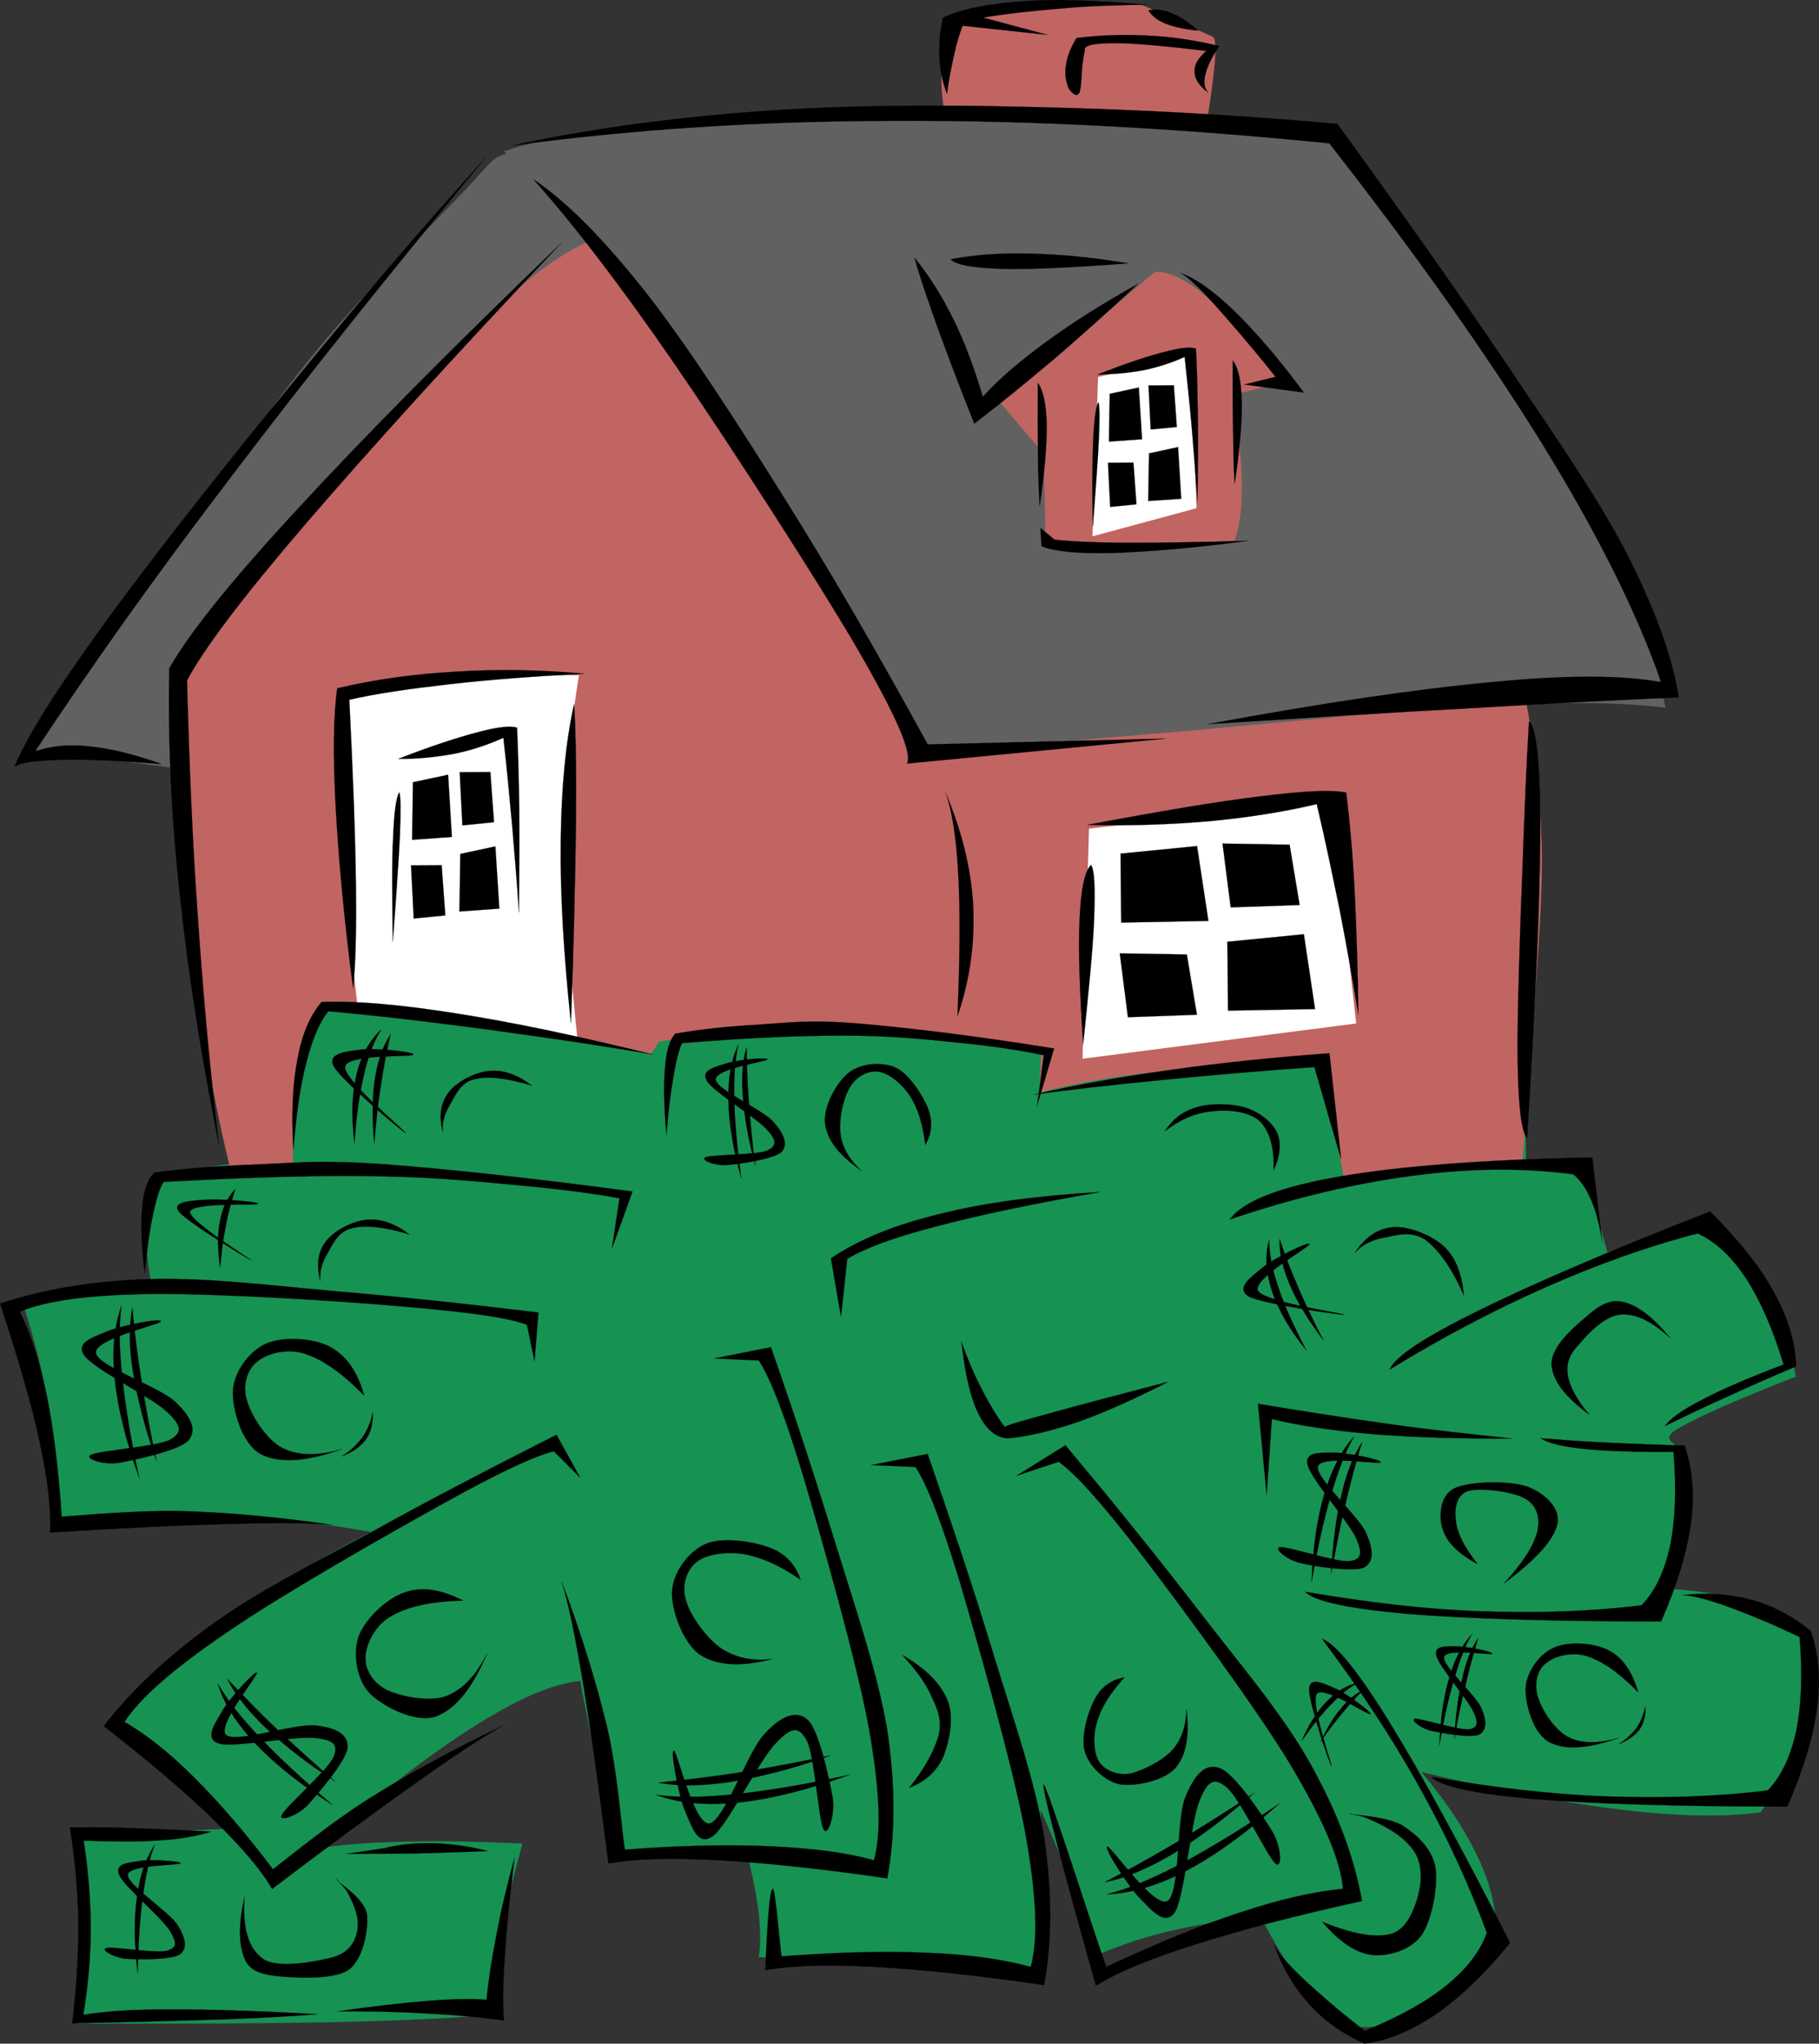 <?xml version="1.0" encoding="UTF-8"?>
<svg version="1.0" viewBox="0 0 416.88 468.16" xml:space="preserve" xmlns="http://www.w3.org/2000/svg">
<rect x="0" y="0" width="416.88" height="468.16" fill="#333333" stroke="none"/>
<g fill-rule="evenodd">
	<path d="m39.983 268.77c5.4-1.15 10.332-1.91 14.652-2.27 4.356-0.43 7.956-0.36 11.232 0.08 0.396-11.06 1.404-19.55 3.168-25.64 1.692-6.19 4.068-9.68 7.128-10.9 13.032 0.03 25.307 0.54 37.367 1.65 11.99 1.15 22.72 4.75 34.27 4.83 11.42-0.22 18.04-6.16 34.31-5.58 16.27 0.54 36.97 3.52 62.79 8.96l-0.18 4.57c25.95-4.28 44.96-6.26 57.99-5.79 12.82 0.43 11.31 4.96 19.19 8.31 7.85 3.24 17.06 6.7 27.79 10.8l0.04 8.71 13.25 1.01 5.4 19.33 23.58-7.27c4.75 2.7 8.53 6.99 11.91 13 3.21 6.01 5.87 13.43 7.71 22.79-13.29 5.18-22.04 9.03-26.68 11.7-4.68 2.62-0.9 3.34-1.01 4.1-0.18 0.68-0.18 0.68 0 0 1.62 5.22 2.3 10.33 2.2 15.91-0.19 5.55-1.3 10.98-3.21 16.89 8.79 0.64 15.55 2.05 20.59 3.81 5.01 1.73 8 4.21 9.26 7.06 2.08 6.95 2.3 13.57 0.79 20.41-1.66 6.73-4.83 13.32-10.05 19.91-8.17 1.15-18.5 0.97-31.53-0.54-13.11-1.55-28.23-4.39-46.19-8.68 6.01 7.13 10.33 13.79 13.25 20.13 2.88 6.33 4.1 12.02 3.81 17.6-5.04 7.2-9.97 12.53-15.23 15.98-5.25 3.39-10.54 5.04-16.02 4.68-3.06 0.18-6.33-1.58-10.11-5.83-3.78-4.21-7.89-10.58-12.46-19.26-7.02 0.58-13.53 1.41-19.69 2.88-6.26 1.37-11.88 3.21-17.28 5.51-1.98-5.33-4.14-10.55-6.34-16.09-2.3-5.55-4.64-11.09-7.16-16.92 0.07 8.46 0.22 15.62 0.29 22.03 0.07 6.34 0.07 11.56 0.14 15.8-8.35-1-17.6-1.83-28.58-2.48-10.94-0.72-22.97-1.26-36.5-1.62 0.46-2.74 0.43-6.01 0.03-9.97-0.5-4-1.37-8.61-2.73-13.83-6.38-0.64-11.99-0.9-17-0.75-5.11 0.11-9.25 0.61-12.96 1.51-2.55-12.13-4.5-21.35-5.83-28.08-1.4-6.77-2.19-10.73-2.37-12.17-6.45 0.69-14.37 4.07-24.59 10.59-10.226 6.4-22.034 15.66-36.11 27.9 5.148-0.9 11.628-1.44 19.584-1.62 8.028-0.26 17.026-0.08 27.826 0.39-3.49 13-5.58 22.54-6.66 29.2-1.08 6.55-0.9 9.79 0.4 10.01-8.61 0.75-20.63 1.33-36.65 1.72-16.2 0.29-35.424 0.4-59.04 0.33 1.26-5.01 1.944-10.98 2.052-18.22 0.108-7.31-0.36-15.44-1.404-24.98l33.732-1.44c-6.156-5.44-11.412-10.05-15.624-13.97-4.32-3.92-7.596-7.16-9.972-9.58 7.92-9.1 16.632-17.13 26.424-24.62 9.864-7.52 20.268-13.93 32.04-19.8-12.24-2.27-24.012-3.35-36-3.64-11.988-0.28-23.652 0.44-35.424 2.16-0.144-8.89-0.828-17.46-2.196-25.84-1.404-8.54-3.348-16.38-5.976-24.38 0.18-0.86 2.664-1.76 7.596-2.55 4.932-0.87 12.024-1.66 21.708-2.38-1.296-6.62-1.476-11.99-0.54-16.23 0.829-4.32 2.809-7.38 5.797-9.33z" fill="#169253"/>
	<path d="m53.267 269.78c-4.464-17.93-7.632-36.22-9.648-55.69-1.98-19.62-2.808-39.24-2.34-60.37 8.136-12.75 18.432-26.28 31.716-41.44 13.284-15.299 36.685-38.627 47.015-48.743 10.19-10.008 14.69-13.644 13.79-11.052 12.13 13.284 22.64 26.028 31.97 38.808 9.14 12.707 15.8 24.547 23.33 37.187 7.56 12.64 14.58 25.06 21.6 37.94 13.42-0.82 31.24-1.83 54.57-3.02 23.29-1.26 50.98-2.63 84.17-4.25 2.2 11.09 3.49 22.29 3.89 34.27 0.29 11.92-0.9 24.59-1.62 36.9-0.76 12.28-1.69 24.02-2.81 36.04l-40.9 3.64-5.04-26.82c-13.57 0.21-25.34 0.93-36.28 2.16-10.88 1.15-20.24 2.81-28.48 4.97l0.43-9.54c-13.32-3.39-27.03-5.19-41.72-5.55-14.76-0.36-29.77 0.72-45.87 3.39l-1.8 2.84c-10.47-1.94-21.56-3.78-33.84-5.65-12.27-1.87-25.161-3.64-39.237-5.44-3.024 1.73-5.22 5.65-6.732 11.77-1.512 6.16-2.34 14.29-2.34 24.81-4.608 0.93-9.216 1.87-13.824 2.84z" fill="#c16562"/>
	<path d="m5.999 171.61c5.112-7.85 11.124-16.45 18.18-26.25 7.128-9.93 15.408-20.98 23.868-32.18 8.244-11.27 15.804-22.535 25.596-34.199 9.792-11.736 25.452-27.72 32.687-35.172 7.02-7.452 6.12-7.344 9.94-8.712 3.78-1.332 8.03-1.188 12.89 0.576l13.78 17.244c-6.94 0.756-15.51 5.544-25.99 14.652-10.55 9.108-24.011 25.02-36.647 39.531-12.708 14.32-25.524 29.52-38.988 46.11l-1.008 22.79c-7.056-0.97-13.248-1.8-19.008-2.48-5.724-0.72-10.872-1.41-15.3-1.91z" fill="#616161"/>
	<path d="m219.84 5.037c0.86-1.836 4.79-2.916 11.77-3.636 7.06-0.612 16.81-0.864 29.95-0.36l16.31 7.344c0.58 0.144 0.83 1.728 0.61 5.04-0.25 3.276-0.83 7.992-1.87 14.436-16.34-0.756-29.34-1.368-39.42-1.692-10.08-0.36-16.96-0.576-20.77-0.504-0.76-4.68-0.9-8.604-0.29-12.06 0.58-3.456 1.77-6.264 3.71-8.568z" fill="#c16562"/>
	<path d="m115.48 34.665c9.68-3.312 25.81-5.544 49.35-7.092 23.69-1.548 66.75-2.628 90.69-1.872 23.65 0.648 40.14 2.628 50.43 5.94 11.45 13.716 22.14 27.864 32.62 42.984 10.37 15.12 23.07 36.075 29.52 47.015 6.3 10.69 6.05 10.62 8.39 17.42 2.26 6.81 4.28 19.08 5.22 23.08 0.82 3.82 0.82 3.82 0 0-9.15-1.22-22.43-1.4-40.68-0.54-18.36 0.94-46.26 3.78-68.01 5.76-21.81 1.84-41.79 3.53-61.34 5.22-11.34-23.4-22.54-43.67-34.27-62.17-11.88-18.505-25.28-34.957-35.72-47.701-10.47-12.708-18.93-21.96-26.2-28.044z" fill="#616161"/>
	<path d="m140.24 286.05 4.72-13.1c-23.72-3.17-42.34-5.15-56.665-6.23-14.328-1.04-19.908-0.39-28.692 0-8.892 0.32-16.812 0.9-24.156 1.87-1.548 1.37-2.448 3.82-2.844 7.78-0.36 3.85-0.216 8.93 0.576 15.37 0.468-5.33 1.08-9.68 1.836-13.21 0.72-3.53 1.476-6.12 2.412-7.78 17.748-0.93 32.868-1.51 46.188-1.33 13.176 0.07 22.895 0.97 32.765 1.87 9.79 0.9 18.18 1.84 25.59 3.21-0.57 3.85-1.15 7.7-1.73 11.55z" stroke="#000" stroke-miterlimit="10" stroke-width=".036"/>
	<path d="m122.5 311.86 0.9-11.19c-16.92-2.05-32.513-3.71-47.597-4.97-15.192-1.4-29.556-3.13-42.264-2.66-12.744 0.43-23.724 2.34-33.516 5.58 4.068 12.38 7.128 22.71 9.036 31.57 1.908 8.82 2.664 15.59 2.412 20.88 16.812-1.05 30.276-1.69 41.22-1.95 10.908-0.32 18.576-0.25 23.688 0.22-12.708-1.84-23.832-2.84-34.344-3.17-10.62-0.28-23.112 0.98-27.9 1.26-4.68 0.18-4.68 0.18 0 0-0.72-10.62-1.8-19.76-3.384-27.57-1.656-7.89-3.636-14.29-6.228-19.37 5.976-2.52 16.02-3.92 30.96-4.07 14.868-0.1 43.2 1.62 57.636 2.95 14.261 1.23 23.331 2.45 27.651 4.11 0.57 2.77 1.15 5.58 1.73 8.38z" stroke="#000" stroke-miterlimit="10" stroke-width=".036"/>
	<path d="m132.97 338.5-5.43-9.82c-15.16 7.67-29.129 14.9-42.341 22.25-13.32 7.16-26.424 13.82-36.684 21.23-10.332 7.53-18.396 15.05-24.732 23.26 10.296 7.99 18.432 14.94 24.984 21.24 6.408 6.27 10.944 11.48 13.608 16.06 13.428-10.23 24.228-18.11 33.228-24.48 8.857-6.3 15.407-10.59 19.797-13-11.48 5.47-21.453 10.91-30.309 16.45-8.928 5.55-18.756 13.65-22.536 16.53-3.816 2.73-3.816 2.73 0 0-6.408-8.5-12.384-15.37-18.072-21.06-5.76-5.73-10.98-9.83-15.948-12.71 3.528-5.47 11.16-12.13 23.472-20.52 12.312-8.5 36.9-22.5 49.613-29.52 12.56-6.99 20.8-10.84 25.3-11.95 2.02 2.01 4.04 4.03 6.05 6.04z" stroke="#000" stroke-miterlimit="10" stroke-width=".036"/>
	<path d="m48.371 419.61c-6.876-0.47-12.78-0.61-18.252-0.83-5.472-0.25-10.08-0.18-14.112-0.18 1.152 7.06 1.8 14.12 1.944 21.71 0.036 7.6-0.432 15.05-1.404 23.19 14.508-0.29 26.388-0.65 35.784-0.94 9.432-0.36 16.056-0.79 20.412-1.15-13.608-0.76-24.588-1.12-33.624-1.08-9.072-0.04-15.516 0.47-20.016 1.22 1.08-6.69 1.692-13.17 1.692-19.87-0.036-6.69-0.576-13.32-1.62-20.02 6.84 0.22 12.528 0.33 17.46-0.07 4.932-0.28 8.712-1.08 11.736-1.98z" stroke="#000" stroke-miterlimit="10" stroke-width=".036"/>
	<path d="m77.315 460.76c6.948-0.03 13.5 0.07 19.944 0.47 6.371 0.29 12.351 0.83 18.221 1.62-0.29-3.56-0.22-8.32 0.21-14.54 0.36-6.31 1.15-13.79 2.23-22.76-1.65 6.16-3.06 11.77-4.06 17.28-1.08 5.44-1.91 10.48-2.34 15.27-3.28-0.25-7.53-0.22-13.289 0.25-5.76 0.47-12.6 1.22-20.916 2.41z" stroke="#000" stroke-miterlimit="10" stroke-width=".036"/>
	<path d="m88.115 423.39c3.564-0.93 7.272-1.22 11.268-1.15 3.887 0.15 8.067 0.65 12.387 1.8-5.55 0.22-10.73 0.4-16.239 0.54-5.436 0.07-10.836 0.11-16.2 0.11 2.916-0.43 5.832-0.87 8.784-1.3z" stroke="#000" stroke-miterlimit="10" stroke-width=".036"/>
	<path d="m163.72 311.18 12.96-2.56c5.76 16.38 10.65 31.5 15.22 46.34 4.54 14.65 9.33 28.73 11.45 41.4 1.87 12.63 1.87 23.76 0 33.94-15.41-2.26-28.08-3.56-38.84-4.17-10.77-0.58-18.94-0.33-25.06 0.75-2.16-16.77-3.99-30.27-5.79-41.07-1.8-10.84-3.39-18.54-4.9-23.4 4.61 12.24 7.96 23.18 10.44 33.52 2.38 10.26 3.24 23.03 4 27.79 0.61 4.6 0.61 4.6 0 0 12.63-0.98 23.43-1.19 33.08-0.79 9.61 0.46 17.39 1.36 24.01 3.23 1.77-6.26 1.37-16.52-1.33-31.21-2.81-14.87-10.66-42.51-14.8-56.55-4.21-13.97-7.63-22.76-10.26-26.75-3.38-0.15-6.76-0.29-10.18-0.47z" stroke="#000" stroke-miterlimit="10" stroke-width=".036"/>
	<path d="m199.64 335.62 12.96-2.55c5.66 16.38 10.77 31.53 15.2 46.29 4.5 14.66 9.43 28.73 11.48 41.4 1.87 12.6 1.87 23.84 0 33.99-15.48-2.27-28.12-3.57-38.88-4.18-10.73-0.57-18.97-0.32-25.02 0.76 0.54-11.95 1.01-18.07 1.69-18.65 0.61-0.47 1.62 12.74 2.05 15.48 0.29 2.56 0.29 2.56 0 0 12.64-0.94 23.44-1.26 33.09-0.83 9.61 0.36 17.39 1.44 24.01 3.24 1.76-6.3 1.37-16.41-1.33-31.17-2.81-14.91-10.66-42.52-14.8-56.6-4.21-13.96-7.63-22.75-10.26-26.74-3.38-0.15-6.77-0.29-10.19-0.44z" stroke="#000" stroke-miterlimit="10" stroke-width=".036"/>
	<path d="m232.94 338.07 11.23-6.98c11.16 13.28 21.14 25.7 30.6 37.94 9.36 12.17 18.98 23.4 25.35 34.67 6.26 11.16 10.22 21.56 12.02 31.79-15.15 3.31-27.57 6.59-37.83 9.83-10.23 3.2-17.9 6.33-23.15 9.54-8.5-30.1-12.35-45.26-11.99-46.05 0.51-0.68 11.77 34.67 14.37 41.76 2.34 6.95 2.34 6.95 0 0 11.48-5.36 21.42-9.47 30.63-12.45 9.11-3.03 16.85-4.79 23.62-5.44-0.54-6.52-4.57-15.95-12.24-28.73-7.78-12.89-25.02-36.14-33.84-47.7-8.93-11.63-15.16-18.61-19.08-21.38-3.21 1.04-6.45 2.12-9.69 3.2z" stroke="#000" stroke-miterlimit="10" stroke-width=".036"/>
	<path d="m292.02 445.6c1.98 5.33 4.64 9.83 8.14 13.65 3.38 3.74 7.59 6.66 12.49 8.89 5.47-0.65 10.83-2.95 16.52-6.77 5.62-3.96 11.16-9.21 16.92-16.31-11.37-22.35-20.48-38.91-27.72-50.65-7.23-11.7-12.31-17.89-15.37-18.97 8.57 11.45 15.88 22.39 22.21 33.8 6.34 11.31 11.38 22.29 15.55 33.52-1.58 4.32-4.57 8.24-9.25 12.06-4.68 3.78-10.87 7.2-18.72 10.41-6.01-4.61-10.51-8.61-14.04-11.85-3.49-3.38-5.69-5.8-6.73-7.78z" stroke="#000" stroke-miterlimit="10" stroke-width=".036"/>
	<path d="m385.55 365.43c5.69-0.68 10.87-0.28 15.84 1.05 4.93 1.33 9.36 3.74 13.57 7.09 1.84 5.15 2.38 10.98 1.48 17.78-0.94 6.73-3.17 14.19-6.84 22.5-25.06 0-44.03-0.61-57.75-1.69-13.71-1.19-21.49-2.84-23.87-5.11 14.04 2.38 27.22 4 40.22 4.47 12.99 0.43 24.98 0.1 36.93-1.37 3.21-3.32 5.26-7.89 6.55-13.72 1.19-5.98 1.44-12.89 0.76-21.42-6.84-3.27-12.38-5.47-16.92-7.13-4.54-1.58-7.81-2.45-9.97-2.45z" stroke="#000" stroke-miterlimit="10" stroke-width=".036"/>
	<path d="m353.08 329.47c5.14 0.4 10.29 0.79 15.87 1.04 5.51 0.26 11.16 0.47 17.1 0.65 1.84 5.15 2.38 10.98 1.48 17.78-0.94 6.74-3.17 14.19-6.84 22.5-25.09 0-43.96-0.61-57.71-1.69-13.64-1.19-21.56-2.84-23.9-5.11 14.04 2.38 27.21 4 40.21 4.47 12.99 0.43 24.98 0.1 36.93-1.37 3.21-3.31 5.26-7.89 6.56-13.72 1.18-5.98 1.44-12.89 0.75-21.42-8.6 0.04-15.37-0.14-20.45-0.68-5.14-0.51-8.35-1.37-10-2.45z" stroke="#000" stroke-miterlimit="10" stroke-width=".036"/>
	<path d="m346.56 329.54c-9.18-0.97-18.32-1.94-28.12-3.31-9.79-1.37-19.69-2.92-30.13-4.65l1.98 20.88 1.19-17.38c6.59 1.58 14.26 2.7 23.54 3.49 9.25 0.72 19.59 1.04 31.54 0.97z" stroke="#000" stroke-miterlimit="10" stroke-width=".036"/>
	<path d="m381.59 326.66c4.6-2.23 9.36-4.54 14.4-6.77 4.97-2.27 10.18-4.61 15.66-6.87-0.22-5.62-1.84-11.09-5.15-17.1-3.31-6.05-8.17-11.96-14.58-18.4-23.33 9.11-40.75 16.63-53.1 22.72-12.31 6.08-19.05 10.44-20.34 13.5 12.17-7.46 23.9-13.61 35.78-18.87 11.85-5.22 23.26-9.32 34.82-12.31 4.1 1.87 7.81 5.33 11.12 10.37 3.27 5.07 6.08 11.45 8.57 19.65-8.03 3.06-14.3 5.73-18.8 8.14-4.6 2.34-7.27 4.32-8.38 5.94z" stroke="#000" stroke-miterlimit="10" stroke-width=".036"/>
	<path d="m367.22 284.72c-0.75-6.52-1.51-13.03-2.3-19.58-24.77 0.5-43.6 1.94-57.6 4.32-13.97 2.41-22.32 5.61-25.49 9.9 14.83-5.04 28.59-8.25 41.83-10.01 13.25-1.77 25.24-1.87 36.94-0.33 1.69 1.41 3.02 3.42 4.14 6.05 1.08 2.59 1.91 5.76 2.48 9.65z" stroke="#000" stroke-miterlimit="10" stroke-width=".036"/>
	<path d="m236.94 250.77c9.68-2.3 20.02-4.07 31.43-5.69 11.37-1.62 23.29-2.84 36.32-3.81l2.66 24.23c-3.13-10.55-5.07-17.57-6.12-21.06-1.04-3.53-1.04-3.53 0 0-13.03 0.93-24.62 1.94-35.46 3.02-10.83 1.08-20.26 2.09-28.83 3.31z" stroke="#000" stroke-miterlimit="10" stroke-width=".036"/>
	<path d="m349.98 260.82c1.91-30.75 2.92-53.61 3.02-69.7 0.04-15.98-0.82-24.52-2.59-25.88-0.57 10.04-1.08 21.24-1.51 34.41-0.54 13.11-1.23 33.19-1.08 43.6 0.14 10.22 0.86 15.95 2.16 17.57z" stroke="#000" stroke-miterlimit="10" stroke-width=".036"/>
	<path d="m117.17 33.369c17.96-3.888 36.5-6.372 56.88-7.884 20.34-1.476 41.69-1.512 64.04-0.936 22.25 0.504 44.68 1.728 68.4 3.816 15.37 21.168 28.37 39.564 39.53 56.16 11.12 16.525 20.19 29.515 26.82 42.295 6.41 12.68 10.37 23.33 11.88 32.94-14.11 0.58-29.81 1.41-47.92 2.49-18.18 0.97-37.8 2.23-59.97 3.63 26.31-4.86 47.73-8.02 65.23-9.64 17.46-1.7 30.02-1.55 38.66 0.03-5.54-15.84-14.4-33.69-27.14-54.39-12.89-20.775-28.88-43.419-48.93-69.051-35.42-3.528-68-5.292-99.54-5.148-31.53 0.036-60.33 1.98-87.94 5.688z" stroke="#000" stroke-miterlimit="10" stroke-width=".036"/>
	<path d="m122.24 41.073c9.18 10.26 19.8 24.084 32.26 42.156 12.46 18.111 32.94 49.861 42.01 65.411 8.89 15.37 12.67 23.94 11.34 26.28l59.26-5.72-54.51 1.33c-11.05-20.2-21.6-38.49-32.47-55.84-10.91-17.421-22.32-35.169-32-47.553-9.72-12.312-18.25-20.951-25.89-26.064z" stroke="#000" stroke-miterlimit="10" stroke-width=".036"/>
	<path d="m217.86 59.397c5.51-1.044 11.45-1.476 18.36-1.296 6.84 0.18 14.11 0.828 22.35 2.232-12.52 0.936-21.89 1.404-28.76 1.26-6.87-0.216-10.73-0.9-11.95-2.196z" stroke="#000" stroke-miterlimit="10" stroke-width=".036"/>
	<path d="m238.38 84.381 26.31-22.104c3.1-0.144 7.13 1.656 12.24 5.94 5.15 4.176 11.06 10.44 18.26 19.08l-12.6 3.168c1.26 8.388 1.97 15.155 2.01 20.875 0.04 5.66-0.61 9.83-1.8 12.82-9.79 0.97-18.21 1.48-25.41 1.37-7.31-0.11-13.11-0.83-17.79-2.02l-0.39-19.55-9.9-11.659c3.02-2.628 6.04-5.256 9.07-7.92z" fill="#c16562"/>
	<polygon points="250.37 122.86 251.66 86.361 272.8 81.249 274.23 116.42" fill="#fff"/>
	<path d="m274.45 114.98c0.07-7.31 0.15-13.64 0.07-19.547-0.07-5.977-0.21-10.98-0.43-15.552-1.26-0.468-3.6-0.252-7.42 0.792-3.88 0.972-8.71 2.628-15.15 5.112 3.78-0.036 7.13-0.36 10.58-0.972 3.32-0.72 6.45-1.692 9.4-3.06 0.54 5.472 1.19 10.872 1.65 16.488 0.47 5.619 0.91 11.019 1.3 16.739z" stroke="#000" stroke-miterlimit="10" stroke-width=".036"/>
	<path d="m251.73 92.121c-0.57 1.008-0.97 3.816-1.18 8.569-0.22 4.71-0.29 11.34-0.08 19.87 0.65-8.78 1.16-15.3 1.37-20.09 0.22-4.784 0.18-7.521-0.11-8.349z" stroke="#000" stroke-miterlimit="10" stroke-width=".036"/>
	<polygon points="254.33 90.213 254.15 101.16 261.74 100.62 260.99 88.773" stroke="#000" stroke-miterlimit="10" stroke-width=".036"/>
	<polygon points="263.22 88.305 263.72 98.385 269.7 97.81 269.02 88.27" stroke="#000" stroke-miterlimit="10" stroke-width=".036"/>
	<polygon points="253.93 106.02 254.44 116.13 260.45 115.52 259.76 105.98" stroke="#000" stroke-miterlimit="10" stroke-width=".036"/>
	<polygon points="263.33 103.86 263.15 114.76 270.71 114.26 269.99 102.42" stroke="#000" stroke-miterlimit="10" stroke-width=".036"/>
	<path d="m209.58 59.037c1.11 4.032 2.88 9.18 5.15 15.588 2.3 6.372 5.11 13.752 8.56 22.428 6.16-4.716 12.24-9.72 18.54-15.012 6.3-5.436 12.5-10.98 19.01-17.028-8.13 4.5-14.97 8.856-20.95 13.212-5.94 4.32-10.87 8.496-14.65 12.672-1.94-6.588-4.14-12.456-6.73-17.748-2.67-5.364-5.55-9.972-8.93-14.112z" stroke="#000" stroke-miterlimit="10" stroke-width=".036"/>
	<path d="m237.84 87.693c0 6.624-0.07 12.307 0.07 17.067 0 4.68 0.22 8.42 0.36 11.23 1.12-7.81 1.66-13.9 1.62-18.649-0.11-4.752-0.79-7.92-2.05-9.648z" stroke="#000" stroke-miterlimit="10" stroke-width=".036"/>
	<path d="m238.45 120.96 0.25 4.17c3.14 1.26 8.61 1.73 16.56 1.55 7.96-0.32 18.11-1.08 30.86-2.81-11.27 0.36-20.38 0.47-27.87 0.47-7.49-0.03-12.92-0.32-16.59-0.72-1.05-0.86-2.13-1.76-3.21-2.66z" stroke="#000" stroke-miterlimit="10" stroke-width=".036"/>
	<path d="m270.53 62.529c3.67 1.296 7.7 4.248 12.49 8.856 4.71 4.608 9.94 10.656 15.8 18.54l-13.64-1.836 7.16-1.764c-5.83-7.308-10.62-12.78-14.22-16.812-3.67-3.96-6.15-6.336-7.59-6.984z" stroke="#000" stroke-miterlimit="10" stroke-width=".036"/>
	<path d="m282.52 82.581c-0.04 6.696 0 12.24 0.1 17.028 0.04 4.711 0.15 8.421 0.33 11.271 1.18-7.82 1.69-13.899 1.65-18.651-0.1-4.751-0.75-7.919-2.08-9.648z" stroke="#000" stroke-miterlimit="10" stroke-width=".036"/>
	<path d="m217.03 21.525c-1.04-2.772-1.62-5.436-1.73-8.388s0.04-5.94 0.83-9.108c4.5-2.088 10.66-3.204 18.47-3.744 7.88-0.576 17.06-0.18 28.22 0.792-6.55 0.108-12.89 0.252-19.15 0.828-6.3 0.54-12.38 1.116-18.39 2.124l14.79 3.96-19.44-2.088c-0.72 1.8-1.37 3.852-1.94 6.552-0.58 2.556-1.23 5.58-1.66 9.072z" stroke="#000" stroke-miterlimit="10" stroke-width=".036"/>
	<path d="m244.93 20.265c-0.72-1.728-0.97-3.492-0.61-5.436 0.29-2.016 1.08-3.924 2.38-6.12 5.68-0.684 11.05-0.864 16.63-0.54 5.51 0.288 10.69 1.08 16.09 2.376-1.73 2.592-2.74 4.716-3.17 6.516-0.47 1.8-0.25 3.096 0.65 4.176-2.05-1.548-3.1-3.168-3.13-4.716-0.11-1.692 0.79-3.168 2.7-4.86-9.83-1.152-16.82-1.836-21.53-1.764-4.61 0.036-6.8 0.54-6.3 1.8-0.14 0.288-0.32 1.296-0.54 2.88-0.25 1.548-0.22 5.652-0.72 6.624s-1.37 0.612-2.45-0.936z" stroke="#000" stroke-miterlimit="10" stroke-width=".036"/>
	<path d="m263.18 2.373c0.83 1.26 1.98 2.232 4 3.061 1.87 0.72 4.39 1.296 7.42 1.584-2.16-1.908-4.18-3.24-6.05-3.996-1.98-0.793-3.64-1.009-5.37-0.649z" stroke="#000" stroke-miterlimit="10" stroke-width=".036"/>
	<path d="m50.243 262.58c-2.052-16.63-3.564-33.37-4.824-51.34-1.296-17.92-2.052-36.1-2.556-55.36 3.708-7.06 12.492-18.76 26.892-35.54 14.508-16.88 33.695-38.083 58.935-64.723-25.56 24.552-45.291 44.493-60.447 60.943-15.084 16.31-24.768 28.3-29.448 36.54-0.324 16.02 0.36 32.76 2.34 51.2 1.944 18.43 4.932 37.44 9.108 58.28z" stroke="#000" stroke-miterlimit="10" stroke-width=".036"/>
	<path d="m111.26 36.141c-14.217 15.696-28.257 32.112-42.945 50.076-14.832 17.893-33.48 41.543-44.424 56.663-10.872 15.01-17.676 25.7-20.556 32.76 1.656-1.04 5.184-1.44 10.872-1.58 5.688-0.15 13.104 0.18 22.824 0.97-6.264-2.23-11.52-3.53-16.452-4.03-4.86-0.58-9.036-0.08-12.528 1.11 12.456-18.86 26.892-39.27 44.28-62.06 17.315-22.861 36.684-47.125 58.929-73.909z" stroke="#000" stroke-miterlimit="10" stroke-width=".036"/>
	<path d="m237.69 253.29 3.89-13.1c-18.82-3.03-33.51-4.75-44.89-5.73-11.27-0.9-15.84-0.21-22.75 0.26-7.06 0.39-13.36 1.04-19.19 2.08-1.22 1.37-2.05 3.82-2.34 7.78-0.36 3.89-0.25 8.89 0.33 15.41 0.39-5.33 0.97-9.69 1.58-13.21 0.58-3.53 1.19-6.09 1.98-7.82 14.08-1.15 26.1-1.72 36.65-1.72 10.4-0.04 18.21 0.75 25.95 1.54 7.78 0.76 14.37 1.7 20.31 2.96-0.51 3.85-1.01 7.7-1.52 11.55z" stroke="#000" stroke-miterlimit="10" stroke-width=".036"/>
	<polygon points="248.1 242.53 249.58 189.82 305.12 183.52 310.81 234.46" fill="#fff"/>
	<path d="m311.31 232.41c-0.14-10.47-0.43-19.76-0.86-28.29-0.43-8.57-1.11-15.95-1.91-22.54-3.2-0.72-9.68-0.4-19.58 0.83-9.97 1.19-23.08 3.42-39.74 6.55 9.86 0.25 18.97-0.07 27.86-0.83 8.82-0.83 16.92-2.09 24.69-3.92 1.91 7.99 3.5 15.77 5.19 23.9 1.58 8.07 2.99 16.02 4.35 24.3z" stroke="#000" stroke-miterlimit="10" stroke-width=".036"/>
	<path d="m250.04 198.14c-1.47 1.48-2.3 5.47-2.62 12.38-0.33 6.95 0 16.24 0.82 28.7 1.3-12.6 2.27-22.04 2.52-28.98 0.22-6.88 0.11-10.91-0.72-12.1z" stroke="#000" stroke-miterlimit="10" stroke-width=".036"/>
	<polygon points="256.81 195.55 256.96 211.35 276.94 210.96 274.34 193.82" stroke="#000" stroke-miterlimit="10" stroke-width=".036"/>
	<polygon points="280.18 193.24 282.05 207.86 297.85 207.32 295.55 193.5" stroke="#000" stroke-miterlimit="10" stroke-width=".036"/>
	<polygon points="256.63 218.41 258.5 233.02 274.31 232.45 272 218.66" stroke="#000" stroke-miterlimit="10" stroke-width=".036"/>
	<polygon points="281.29 215.74 281.44 231.51 301.38 231.15 298.82 214.02" stroke="#000" stroke-miterlimit="10" stroke-width=".036"/>
	<path d="m79.691 159.44c3.24-1.76 9.072-3.02 18.036-3.78 8.933-0.83 20.303-1.15 34.953-0.97-1.44 8.71-2.23 17.03-2.77 25.23-0.57 8.14-0.65 13.9-0.21 23.69 0.43 9.79 1.22 21.1 2.66 34.6-11.48-2.09-21.24-3.82-29.7-5.04-8.497-1.26-15.265-2.16-20.701-2.56-1.224-10.01-1.944-20.52-2.304-32.51-0.396-12.06-0.432-24.62 0.036-38.66z" fill="#fff"/>
	<path d="m80.915 226.4c-2.16-16.56-3.348-30.1-3.996-41.72-0.612-11.56-0.54-20.42 0.36-27 8.712-2.06 17.676-3.28 27.181-3.82 9.47-0.58 19.15-0.47 29.48 0.47-11.73 0.61-21.85 1.37-30.88 2.41-9.113 1.04-16.601 2.09-23.009 3.56 0.864 17.07 1.368 30.89 1.512 42.02 0.144 11.08-0.072 18.93-0.648 24.08z" stroke="#000" stroke-miterlimit="10" stroke-width=".036"/>
	<path d="m131.57 161.28c-1.95 8.78-2.92 19.22-3.06 31.46-0.15 12.31 0.68 25.92 2.34 41.65 0.68-18.43 0.97-33.37 1.15-45.65 0.11-12.31-0.04-21.24-0.43-27.46z" stroke="#000" stroke-miterlimit="10" stroke-width=".036"/>
	<polygon points="89.879 218.55 91.427 174.56 116.92 168.37 118.68 210.78" fill="#fff"/>
	<path d="m118.93 209.05c0.07-8.79 0.15-16.45 0.07-23.58-0.07-7.13-0.28-13.29-0.5-18.76-1.44-0.5-4.43-0.21-8.96 1.01-4.65 1.22-10.589 3.13-18.257 6.12 4.536 0.04 8.64-0.4 12.747-1.15 4.07-0.83 7.7-2.05 11.34-3.67 0.75 6.58 1.37 13.1 1.98 19.83 0.57 6.66 1.15 13.39 1.58 20.2z" stroke="#000" stroke-miterlimit="10" stroke-width=".036"/>
	<path d="m91.499 181.51c-0.72 1.22-1.188 4.53-1.404 10.33-0.324 5.76-0.216 13.61-0.072 23.94 0.792-10.58 1.332-18.43 1.62-24.23 0.216-5.76 0.216-9.11-0.144-10.04z" stroke="#000" stroke-miterlimit="10" stroke-width=".036"/>
	<polygon points="94.631 179.2 94.451 192.38 103.56 191.73 102.7 177.48" stroke="#000" stroke-miterlimit="10" stroke-width=".036"/>
	<polygon points="105.36 176.9 105.97 189.07 113.21 188.35 112.38 176.86" stroke="#000" stroke-miterlimit="10" stroke-width=".036"/>
	<polygon points="94.199 198.25 94.811 210.42 102.05 209.7 101.22 198.21" stroke="#000" stroke-miterlimit="10" stroke-width=".036"/>
	<polygon points="105.5 195.62 105.29 208.8 114.43 208.15 113.53 193.89" stroke="#000" stroke-miterlimit="10" stroke-width=".036"/>
	<path d="m216.71 181.54c1.47 4.11 2.44 10.16 2.91 18.83 0.47 8.68 0.36 19.15-0.18 32.4 2.85-8.31 4-16.67 3.6-25.2-0.46-8.64-2.62-17.17-6.33-26.03z" stroke="#000" stroke-miterlimit="10" stroke-width=".036"/>
	<path d="m73.715 229.53c-2.664 3.1-4.464 7.31-5.544 13.03-1.08 5.73-1.44 12.42-0.936 20.78 0.648-8.03 1.584-14.55 2.952-19.84 1.404-5.36 2.916-9.22 5.076-11.84 11.412 1 23.04 2.41 35.567 4.06 12.49 1.7 25.2 3.5 38.81 5.84-17.64-4.36-32.54-7.46-45.29-9.44-12.707-2.01-22.823-2.88-30.635-2.59z" stroke="#000" stroke-miterlimit="10" stroke-width=".036"/>
	<path d="m36.851 302.72c0.216-0.9-9.576 1.01-12.564 2.38-2.988 1.26-7.236 2.52-4.824 5.58 2.304 3.09 15.66 9.61 18.972 12.89 3.24 3.13 3.42 4.57 0.54 6.26-3.096 1.55-15.948 2.45-18 3.38-1.98 0.8 2.34 2.45 6.156 1.91 3.636-0.64 13.788-2.77 16.02-5.11 2.124-2.45 0.54-5.54-2.952-8.85-3.6-3.5-17.676-8.07-18.216-11.2-0.504-3.21 14.364-6.41 14.868-7.24z" stroke="#000" stroke-miterlimit="10" stroke-width=".036"/>
	<path d="m27.887 299.01c-1.728 4.76-2.304 10.26-1.584 16.96 0.684 6.69 2.52 14.04 5.652 22.72-2.052-9.08-3.24-16.85-3.96-23.48-0.72-6.73-0.756-11.95-0.108-16.2z" stroke="#000" stroke-miterlimit="10" stroke-width=".036"/>
	<path d="m30.335 299.52c-0.756 4.17-0.828 9.03 0.18 14.97 0.972 5.84 2.628 12.57 5.364 20.2-1.368-6.27-2.448-12.1-3.384-18.04-0.972-5.94-1.692-11.55-2.16-17.13z" stroke="#000" stroke-miterlimit="10" stroke-width=".036"/>
	<path d="m58.883 383.22c-0.252-0.79-6.768 6.33-8.172 9.14-1.548 2.67-3.996 6.05-0.396 7.09 3.636 0.94 17.496-1.9 21.996-1.29 4.248 0.43 5.328 1.55 4.068 4.46-1.368 2.95-10.8 11.16-11.772 13.11-1.008 1.69 3.204 0.46 5.832-2.13 2.448-2.77 8.892-10.11 9.216-13.28 0.216-3.06-2.808-4.61-7.416-5.04-4.788-0.51-18.18 4.1-20.448 2.16-2.124-2.16 7.092-13.29 7.092-14.22z" stroke="#000" stroke-miterlimit="10" stroke-width=".036"/>
	<path d="m49.883 385.63c1.368 4.61 4.32 9.18 8.712 13.86 4.428 4.64 10.152 9.25 17.604 13.97-6.804-5.76-12.384-10.95-16.74-15.56-4.464-4.71-7.524-8.67-9.576-12.27z" stroke="#000" stroke-miterlimit="10" stroke-width=".036"/>
	<path d="m52.079 384.58c1.8 3.64 4.716 7.31 8.892 11.31 4.176 3.96 9.324 7.99 15.876 12.24-4.644-3.96-8.964-7.89-13.104-11.77-4.248-3.96-7.956-7.89-11.664-11.78z" stroke="#000" stroke-miterlimit="10" stroke-width=".036"/>
	<path d="m154.46 401.04c-0.97-0.44 1.12 10.76 2.67 14.14 1.47 3.24 2.73 7.96 6.3 5.4 3.56-2.8 10.69-17.64 14.43-21.31 3.5-3.67 5.19-3.92 7.02-0.61 1.77 3.28 2.7 17.89 3.78 20.23 0.94 2.2 2.74-2.84 2.2-6.91-0.76-4.28-3.1-15.52-5.76-18-2.63-2.41-6.26-0.79-9.94 3.31-3.81 4-9.1 19.66-12.56 20.45-3.49 0.47-7.27-16.16-8.14-16.7z" stroke="#000" stroke-miterlimit="10" stroke-width=".036"/>
	<path d="m150.29 411.15c5.36 1.98 11.48 2.52 19.04 1.77 7.49-0.8 15.84-2.92 25.49-6.38-10.19 2.24-18.86 3.68-26.32 4.47-7.48 0.79-13.46 0.79-18.21 0.14z" stroke="#000" stroke-miterlimit="10" stroke-width=".036"/>
	<path d="m150.86 408.38c4.68 0.86 10.16 0.79 16.82-0.22 6.62-1.11 14-2.98 22.68-6.01-7.02 1.44-13.58 2.7-20.24 3.78-6.69 1.08-12.92 1.77-19.26 2.45z" stroke="#000" stroke-miterlimit="10" stroke-width=".036"/>
	<path d="m41.387 426.85c0.36-0.5-7.272-1.04-9.576-0.5-2.412 0.39-5.652 0.5-4.464 3.23 1.224 2.7 9.612 9.62 11.556 12.68 1.692 2.88 1.728 3.92-0.72 4.64-2.484 0.61-12.096-1.01-13.68-0.68-1.728 0.32 1.404 2.12 4.14 2.48 2.808 0.22 10.368 0.32 12.528-0.94 1.944-1.36 1.332-3.96-0.576-6.94-2.16-3.1-11.34-9-11.304-11.31 0.108-2.37 11.592-2.16 12.096-2.66z" stroke="#000" stroke-miterlimit="10" stroke-width=".036"/>
	<path d="m35.483 422.56c-2.088 3.14-3.456 7.06-4.104 12.06-0.72 5.01-0.612 10.66 0.18 17.5 0.108-6.95 0.504-12.81 1.188-17.75 0.684-4.97 1.548-8.85 2.736-11.81z" stroke="#000" stroke-miterlimit="10" stroke-width=".036"/>
	<path d="m94.703 241.63c0.504-0.72-9.216-1.66-12.24-1.15-3.06 0.43-7.668 0.72-5.904 3.92 1.836 3.17 15.768 15.01 16.38 15.12 0.396-0.11-14.22-12.1-13.86-15.12 0.396-2.99 14.868-2.2 15.624-2.77z" stroke="#000" stroke-miterlimit="10" stroke-width=".036"/>
	<path d="m87.395 235.8c-2.808 2.66-4.716 6.12-5.724 10.51-1.044 4.39-1.188 9.43-0.432 15.55 0.432-6.15 1.116-11.34 2.196-15.69 0.972-4.47 2.34-7.75 3.96-10.37z" stroke="#000" stroke-miterlimit="10" stroke-width=".036"/>
	<path d="m89.519 236.95c-1.8 2.7-2.952 5.97-3.6 10.22s-0.648 9.07-0.144 14.87c0.36-4.57 0.792-8.71 1.44-12.96 0.648-4.21 1.368-8.21 2.304-12.13z" stroke="#000" stroke-miterlimit="10" stroke-width=".036"/>
	<path d="m300.12 285.04c0.03-0.93-8.68 3.5-10.98 5.51-2.41 2.02-6.08 4.54-2.95 6.45 3.17 1.76 21.49 4.32 21.92 4.17 0.25-0.25-18.47-2.88-19.8-5.51-1.26-2.73 11.52-9.79 11.81-10.62z" stroke="#000" stroke-miterlimit="10" stroke-width=".036"/>
	<path d="m290.87 283.97c-1.05 3.7-0.69 7.73 0.68 11.95 1.48 4.24 3.96 8.67 7.85 13.43-2.88-5.51-5.08-10.3-6.44-14.51-1.48-4.29-2.13-7.82-2.09-10.87z" stroke="#000" stroke-miterlimit="10" stroke-width=".036"/>
	<path d="m293.28 283.82c-0.15 3.24 0.68 6.59 2.34 10.58 1.65 3.86 4.28 8.14 7.74 12.71-2.13-3.99-3.96-7.92-5.65-11.77-1.73-3.96-3.21-7.7-4.43-11.52z" stroke="#000" stroke-miterlimit="10" stroke-width=".036"/>
	<path d="m316.43 335.01c0.5-0.61-8.14-2.37-10.95-2.23-2.84 0.04-6.66-0.32-5.76 2.95 0.94 3.32 9.36 12.89 11.09 16.67 1.55 3.56 1.15 4.93-1.62 5.22-3.09 0.25-13.64-3.27-15.66-3.2-1.87 0 1.01 2.77 4.32 3.6 3.21 0.83 12.03 2.12 14.65 1.12 2.52-1.34 2.23-4.18 0.54-8.11-1.87-3.88-11.52-12.42-11.01-15.04 0.57-2.74 13.75-0.47 14.4-0.98z" stroke="#000" stroke-miterlimit="10" stroke-width=".036"/>
	<path d="m310.38 329.04c-3.02 3.24-5.19 7.59-6.88 13.21-1.65 5.61-2.62 12.2-2.91 20.19 1.37-7.95 2.88-14.65 4.53-20.23 1.69-5.61 3.32-10.01 5.26-13.17z" stroke="#000" stroke-miterlimit="10" stroke-width=".036"/>
	<path d="m312.22 330.3c-2.06 3.13-3.6 7.05-4.79 12.16-1.19 5.04-2.02 11.02-2.34 18.08 1.01-5.48 1.94-10.66 3.2-15.7 1.19-5.04 2.45-9.94 3.93-14.54z" stroke="#000" stroke-miterlimit="10" stroke-width=".036"/>
	<path d="m341.99 378.86c0.28-0.54-6.19-1.76-8.36-1.73-2.19 0.07-5.14-0.29-4.42 2.27s7.16 9.86 8.49 12.78c1.26 2.7 0.9 3.71-1.22 4-2.34 0.07-10.52-2.42-12.03-2.45-1.44 0.03 0.8 2.01 3.35 2.73 2.52 0.54 9.07 1.77 11.2 0.9 1.8-0.97 1.76-3.24 0.43-6.22-1.44-3.06-8.89-9.51-8.46-11.56 0.47-2.05 10.44-0.39 11.02-0.72z" stroke="#000" stroke-miterlimit="10" stroke-width=".036"/>
	<path d="m337.38 374.29c-2.27 2.45-4.07 5.87-5.26 10.11-1.26 4.29-2.05 9.4-2.23 15.48 1.01-6.15 2.16-11.23 3.46-15.51 1.26-4.29 2.55-7.6 4.03-10.08z" stroke="#000" stroke-miterlimit="10" stroke-width=".036"/>
	<path d="m338.78 375.23c-1.58 2.34-2.81 5.39-3.67 9.32-0.9 3.96-1.55 8.35-1.8 13.86 0.69-4.18 1.51-8.14 2.48-12.02 0.87-3.89 1.91-7.57 2.99-11.16z" stroke="#000" stroke-miterlimit="10" stroke-width=".036"/>
	<path d="m314.05 392.69c0.58-0.33-5.87-5.04-8.21-5.98-2.44-1.01-5.68-2.77-5.83 0.25-0.07 3.02 4.72 17.39 5.19 17.68 0.18 0.07-4.9-14.58-3.42-16.6 1.47-1.98 11.44 4.75 12.27 4.65z" stroke="#000" stroke-miterlimit="10" stroke-width=".036"/>
	<path d="m311.31 385.48c-2.69 0.58-4.96 1.95-7.19 4.25-2.24 2.23-4.15 5.29-5.87 9.18 2.52-3.56 4.75-6.44 6.98-8.64 2.16-2.27 4.14-3.81 6.08-4.79z" stroke="#000" stroke-miterlimit="10" stroke-width=".036"/>
	<path d="m312.36 387.21c-1.77 0.79-3.46 2.2-5.08 4.22-1.69 1.94-3.16 4.5-4.71 7.66 1.58-2.27 3.13-4.32 4.78-6.3 1.66-2.05 3.28-3.78 5.01-5.58z" stroke="#000" stroke-miterlimit="10" stroke-width=".036"/>
	<path d="m59.135 275.79c0.396-0.54-9.144-1.22-12.24-0.93-3.06 0.18-7.704 0.39-5.868 2.73 1.728 2.27 16.092 11.02 16.56 11.13 0.216-0.04-14.184-8.97-14.04-11.09 0.324-2.27 14.868-1.4 15.588-1.84z" stroke="#000" stroke-miterlimit="10" stroke-width=".036"/>
	<path d="m53.915 272.37c-1.728 1.95-2.988 4.21-3.492 7.35-0.648 3.02-0.54 6.55 0.036 10.73 0.288-3.32 0.612-6.3 1.26-9.36 0.504-3.1 1.332-5.87 2.196-8.72z" stroke="#000" stroke-miterlimit="10" stroke-width=".036"/>
	<path d="m253.79 423.03c-1.01 0.04 5.04 9.54 7.74 12.13 2.48 2.49 5.65 6.34 7.85 2.67 2.12-3.89 3.52-20.38 5.47-25.17 1.87-4.82 3.42-5.61 6.3-3.2 2.84 2.31 9.25 15.59 11.05 17.35 1.69 1.62 1.55-3.56-0.58-7.2-2.23-3.67-8.64-13.28-12.02-14.54-3.46-1.33-5.94 1.62-7.99 6.77-2.05 5.04-1.08 21.67-4.03 23.65-3.1 1.76-12.78-12.39-13.79-12.46z" stroke="#000" stroke-miterlimit="10" stroke-width=".036"/>
	<path d="m253.68 433.94c5.65-0.22 11.66-1.98 18.32-5.44 6.63-3.52 13.58-8.56 21.28-15.4-8.64 5.86-16.09 10.33-22.75 13.93-6.73 3.45-12.17 5.76-16.85 6.91z" stroke="#000" stroke-miterlimit="10" stroke-width=".036"/>
	<path d="m253.18 431.17c4.6-0.86 9.79-3.06 15.55-6.44 5.76-3.53 11.88-8.03 18.75-14.04-5.9 4.03-11.59 7.52-17.35 11.05-5.83 3.45-11.34 6.55-16.95 9.43z" stroke="#000" stroke-miterlimit="10" stroke-width=".036"/>
	<path d="m257.71 384.26c-3.06 0.54-5.4 2.2-6.87 5.11-1.55 2.85-3.21 8.64-2.2 11.95 0.97 3.21 4.43 6.7 7.99 7.42 3.49 0.58 9.97-0.76 12.64-3.6 2.59-2.88 3.38-7.42 2.66-13.61-0.11 3.82-1.08 6.91-3.31 9.43-2.27 2.49-7.02 4.79-9.79 5.37-2.92 0.36-5.69-0.79-6.95-2.77-1.3-2.02-1.44-6.05-0.43-9.18 0.93-3.28 3.02-6.56 6.26-10.12z" stroke="#000" stroke-miterlimit="10" stroke-width=".036"/>
	<path d="m183.48 361.9c-1.22-3.56-3.53-6.08-7.2-7.41-3.82-1.41-10.87-2.49-14.65-0.76-3.85 1.73-7.31 6.37-7.6 10.73-0.25 4.28 2.45 11.77 6.3 14.54 3.93 2.56 9.25 2.96 16.67 1.05-4.64 0.54-8.42-0.29-11.77-2.48-3.35-2.31-7.13-7.6-7.99-10.88-1.05-3.38 0.03-6.94 2.26-8.74 2.16-1.91 6.81-2.56 10.88-1.95 4.03 0.72 8.35 2.56 13.1 5.9z" stroke="#000" stroke-miterlimit="10" stroke-width=".036"/>
	<path d="m83.471 319.71c-1.548-5.54-4.068-9.14-7.848-11.19-3.888-2.09-10.908-2.38-14.652-0.72-3.852 1.73-7.308 6.37-7.596 10.73-0.18 4.28 2.016 12.09 6.3 14.54 4.176 2.2 10.368 1.87 18.72-1.12-5.616 1.66-10.224 1.55-13.824-0.32-3.672-1.98-7.128-7.6-7.992-10.87-1.044-3.39 0.036-6.95 2.268-8.75 2.196-1.91 6.696-3.2 10.872-1.94 4.14 1.29 8.676 4.46 13.752 9.64z" stroke="#000" stroke-miterlimit="10" stroke-width=".036"/>
	<path d="m85.415 323.53c0.108 2.48-0.36 4.5-1.548 6.19-1.224 1.66-3.024 2.95-5.544 3.89 2.052-1.26 3.456-2.67 4.752-4.36 1.152-1.73 1.98-3.63 2.34-5.72z" stroke="#000" stroke-miterlimit="10" stroke-width=".036"/>
	<path d="m375.43 387.65c-1.33-4.69-3.53-7.92-6.73-9.58-3.35-1.76-9.29-2.12-12.53-0.65-3.31 1.41-6.26 5.44-6.51 9.18-0.18 3.6 1.65 10.44 5.36 12.46 3.64 1.94 8.78 1.58 16.02-0.94-4.82 1.33-8.71 1.37-11.81-0.29-3.17-1.76-6.05-6.44-6.84-9.32s-0.11-5.98 1.91-7.49c1.94-1.58 5.65-2.73 9.32-1.65 3.53 1.11 7.42 3.78 11.81 8.28z" stroke="#000" stroke-miterlimit="10" stroke-width=".036"/>
	<path d="m377.05 390.92c0.15 2.12-0.29 3.74-1.29 5.26-1.08 1.4-2.63 2.52-4.79 3.35 1.76-1.08 2.99-2.27 4.1-3.71 1.01-1.48 1.62-3.06 1.98-4.9z" stroke="#000" stroke-miterlimit="10" stroke-width=".036"/>
	<path d="m106.12 366.66c-5.15-2.63-9.545-3.28-13.577-1.8-4.14 1.47-9.144 6.3-10.44 10.29-1.224 3.82-0.36 9.72 2.736 12.85 3.024 2.96 10.332 6.77 14.976 5.23 4.535-1.66 8.355-6.3 11.845-14.51-2.63 5.22-5.69 8.42-9.58 9.9-3.885 1.33-10.437-0.04-13.425-1.48-3.168-1.58-5.076-4.75-4.896-7.56 0.108-2.92 2.124-7.24 5.904-9.36 3.744-2.2 9.18-3.38 16.457-3.56z" stroke="#000" stroke-miterlimit="10" stroke-width=".036"/>
	<path d="m101.51 259.41c-1.01-3.81-0.51-6.66 1.22-9.07 1.77-2.45 6.05-4.72 9.36-5 3.24-0.33 6.37 0.79 9.83 3.35-5.69-1.7-10.15-2.27-13.25-1.44-3.24 0.75-4.43 3.92-5.65 6.01s-1.73 3.96-1.51 6.15z" stroke="#000" stroke-miterlimit="10" stroke-width=".036"/>
	<path d="m73.391 293.5c-0.9-3.81-0.576-6.65 1.26-9.07 1.764-2.44 6.048-4.71 9.36-5 3.24-0.32 6.372 0.79 9.828 3.35-5.688-1.73-10.152-2.2-13.248-1.41-3.24 0.8-4.428 3.86-5.652 5.98-1.224 2.09-1.692 3.96-1.548 6.15z" stroke="#000" stroke-miterlimit="10" stroke-width=".036"/>
	<path d="m310.49 286.95c2.52-3.71 5.51-5.65 8.96-5.83 3.39-0.25 8.75 1.84 11.52 4.46 2.74 2.6 4.07 6.34 4.54 11.24-2.81-6.45-5.8-10.48-8.82-12.78-3.28-2.23-6.81-1.05-9.61-0.47-2.7 0.4-4.9 1.66-6.59 3.38z" stroke="#000" stroke-miterlimit="10" stroke-width=".036"/>
	<path d="m266.93 259.16c1.83-2.77 4.14-4.61 7.31-5.51 3.16-0.97 7.92-0.9 11.19 0.07 3.03 0.98 6.09 3.21 7.24 5.73 1.01 2.37 0.79 5.22-0.79 8.67 0.18-5.43-0.9-9.03-3.24-11.34-2.49-2.26-7.49-2.66-11.13-2.16-3.71 0.36-7.09 1.88-10.58 4.54z" stroke="#000" stroke-miterlimit="10" stroke-width=".036"/>
	<path d="m338.64 358.31c-4.46-2.42-6.98-4.94-7.96-7.85-1.04-2.96-0.68-7.82 2.49-9.44 3.24-1.72 12.52-1.9 16.63-0.54 3.92 1.34 7.92 4.86 7.13 8.64-0.9 3.75-4.93 8.18-12.24 13.58 4.25-4.61 6.73-8.46 7.59-11.7 0.72-3.24 0.04-6.05-2.59-7.6-2.7-1.73-10.62-2.66-13.21-1.84-2.74 0.83-3.2 4.07-2.81 6.95 0.33 2.81 1.98 5.98 4.97 9.8z" stroke="#000" stroke-miterlimit="10" stroke-width=".036"/>
	<path d="m364.23 324.07c-5.61-4.11-8.49-7.92-8.64-11.59-0.14-3.78 4.68-8.1 7.53-10.48 2.73-2.45 5.47-4.57 8.89-3.74 3.35 0.75 6.84 3.49 10.87 8.35-4.21-3.85-7.88-5.73-11.41-5.47-3.53 0.21-7.45 4.24-9.43 6.66-2.13 2.16-3.1 4.14-2.77 6.91 0.32 2.66 1.98 5.83 4.96 9.36z" stroke="#000" stroke-miterlimit="10" stroke-width=".036"/>
	<path d="m206.81 379.15c5.33 3.06 8.78 6.48 10.37 10.4 1.54 3.93 0.39 9.36-0.98 12.85-1.47 3.32-4.03 5.69-7.81 7.13 3.71-4.6 5.83-8.71 6.77-12.17 0.76-3.49-0.32-5.86-1.69-8.78-1.37-3.17-3.64-6.08-6.66-9.43z" stroke="#000" stroke-miterlimit="10" stroke-width=".036"/>
	<path d="m79.367 433c2.052 3.68 3.024 6.63 2.52 9.26-0.54 2.59-1.692 4.78-5.256 6.01-3.708 1.01-12.78 2.81-16.236 0.54-3.456-2.38-4.86-7.02-4.356-14.33-1.368 6.16-1.332 10.59-0.18 13.72 1.044 2.99 3.276 3.92 7.272 4.46 4.032 0.4 13.068 1.01 16.704-1.37 3.456-2.41 4.608-9.32 4.284-12.67-0.468-3.49-5.904-6.87-6.732-7.77-0.864-0.98-0.108-0.26 1.98 2.15z" stroke="#000" stroke-miterlimit="10" stroke-width=".036"/>
	<path d="m312.43 416.16c5.73 2.3 9.58 4.82 11.7 7.99 1.98 3.02 1.69 7.2 0.79 10.44-1 3.17-2.52 7.41-6.19 8.46-3.74 0.93-8.78-0.04-15.66-2.77 3.82 4.5 7.45 7.02 11.31 7.56 3.78 0.43 8.92-1.12 11.41-4.5 2.37-3.46 3.89-11.45 3.17-15.66-0.8-4.25-4.36-7.45-7.49-9.47-3.21-1.94-10.01-2.38-11.52-2.56-1.51-0.39-0.69-0.18 2.48 0.51z" stroke="#000" stroke-miterlimit="10" stroke-width=".036"/>
	<path d="m212.06 262.26c1.59-2.7 1.7-5.4 0.62-8.39-1.23-3.02-4.47-8.03-7.49-9.33-3.1-1.36-7.99-0.97-10.66 1.19-2.73 2.09-5.97 7.89-5.43 11.7 0.5 3.78 3.2 7.27 8.38 10.77-2.84-2.49-4.46-5.33-4.86-8.54-0.39-3.38 0.69-8.31 2.27-10.76 1.48-2.38 4.18-3.78 6.55-3.38 2.24 0.32 5.26 2.73 7.13 5.58 1.8 2.77 2.92 6.44 3.49 11.16z" stroke="#000" stroke-miterlimit="10" stroke-width=".036"/>
	<path d="m175.88 242.71c0.22-0.65-7.45 0.11-9.79 1.01-2.37 0.75-5.61 1.44-4.03 3.99 1.58 2.49 11.34 8.39 13.72 11.06 2.3 2.55 2.26 3.74 0.03 4.82-2.48 1.01-12.38 0.9-14 1.48-1.51 0.54 1.58 1.94 4.57 1.83 2.95-0.18 10.58-1.33 12.6-2.88 1.73-1.69 0.79-4.25-1.69-6.98-2.56-2.95-13-7.31-13.25-9.72-0.22-2.49 11.38-4.07 11.84-4.61z" stroke="#000" stroke-miterlimit="10" stroke-width=".036"/>
	<path d="m169.22 239.29c-1.65 3.53-2.41 7.74-2.26 12.92 0.07 5.19 1.04 10.91 2.91 17.71-0.93-7.12-1.51-13.06-1.58-18.21-0.15-5.15 0.21-9.29 0.93-12.42z" stroke="#000" stroke-miterlimit="10" stroke-width=".036"/>
	<path d="m171.1 239.86c-0.9 3.14-1.23 6.81-0.83 11.45 0.32 4.54 1.22 9.76 2.84 15.81-0.65-4.86-1.08-9.4-1.44-14.01s-0.5-8.89-0.57-13.25z" stroke="#000" stroke-miterlimit="10" stroke-width=".036"/>
	<path d="m192.73 301.64-2.3-13.39c6.41-4.28 14.54-7.67 24.95-10.15 10.4-2.63 22.39-4.18 36.79-5.04-15.63 2.73-27.98 5.33-37.73 7.92-9.76 2.52-16.38 5.04-20.27 7.41-0.47 4.39-0.93 8.82-1.44 13.25z" stroke="#000" stroke-miterlimit="10" stroke-width=".036"/>
	<path d="m220.34 307.4c0.83 7.27 2.02 12.64 3.86 16.38 1.76 3.67 4.03 5.58 6.8 5.72 4.86-0.46 10.19-1.76 16.38-3.88 6.12-2.2 12.85-5.22 20.34-9.08-12.6 3.28-21.85 5.73-28.15 7.49-6.27 1.69-9.36 2.67-9.29 2.92-1.98-2.74-3.78-5.73-5.4-8.97-1.69-3.27-3.2-6.8-4.54-10.58z" stroke="#000" stroke-miterlimit="10" stroke-width=".036"/>
</g>
</svg>
